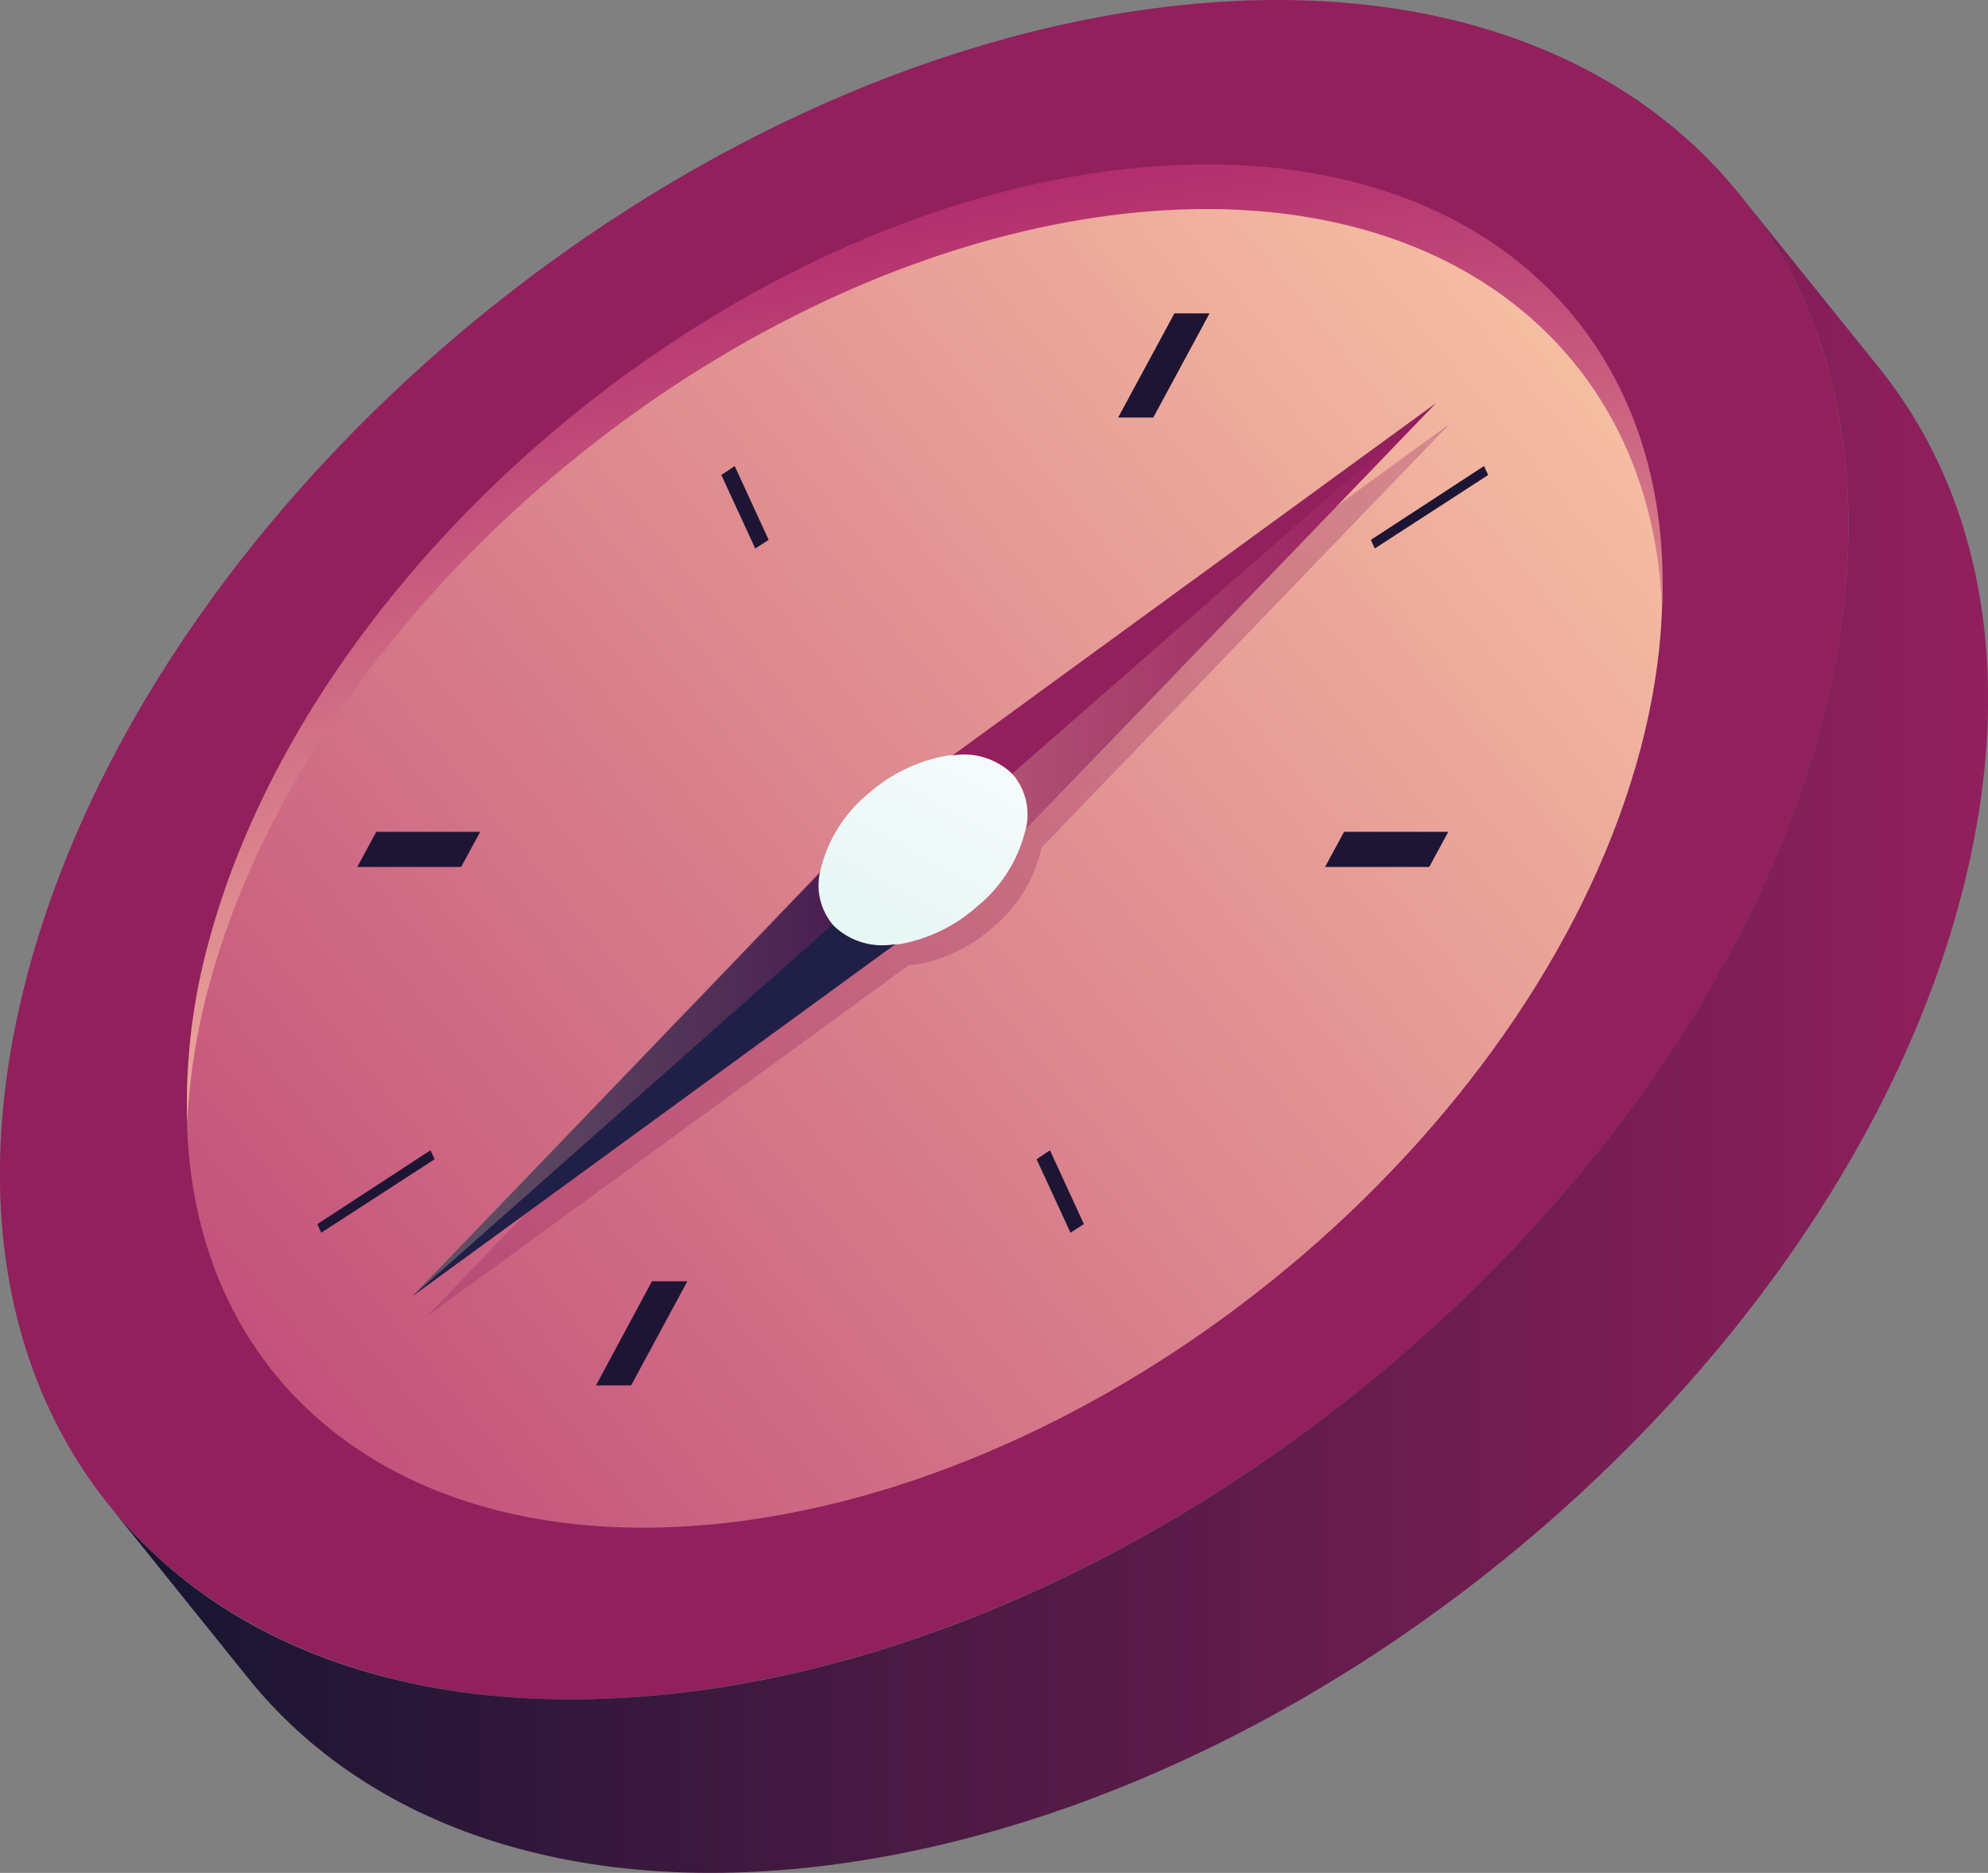 <?xml version="1.0" encoding="UTF-8"?> <svg xmlns="http://www.w3.org/2000/svg" xmlns:xlink="http://www.w3.org/1999/xlink" viewBox="0 0 66.78 62.93"><rect x="0" y="0" width="66.78" height="62.93" fill="#808080" stroke="none"/> <defs> <style>.cls-1{fill:none;}.cls-2{fill:url(#linear-gradient);}.cls-3,.cls-6,.cls-7{opacity:0.3;}.cls-4{fill:#91205d;}.cls-5{fill:#201f47;}.cls-6{fill:url(#linear-gradient-2);}.cls-7{fill:url(#linear-gradient-3);}.cls-8{fill:url(#linear-gradient-4);}.cls-9{fill:url(#linear-gradient-5);}.cls-10{isolation:isolate;}.cls-11{clip-path:url(#clip-path);}.cls-12{fill:#1e1535;}.cls-13{fill:url(#linear-gradient-6);}</style> <linearGradient id="linear-gradient" x1="60.16" y1="4.44" x2="-20.98" y2="71.62" gradientUnits="userSpaceOnUse"> <stop offset="0" stop-color="#ffd2aa"></stop> <stop offset="1" stop-color="#a0065f"></stop> </linearGradient> <linearGradient id="linear-gradient-2" x1="32.76" y1="21.59" x2="48.23" y2="21.59" xlink:href="#linear-gradient"></linearGradient> <linearGradient id="linear-gradient-3" x1="13.86" y1="35.51" x2="30.03" y2="35.51" xlink:href="#linear-gradient"></linearGradient> <linearGradient id="linear-gradient-4" x1="35.3" y1="20.77" x2="26.65" y2="36.57" gradientUnits="userSpaceOnUse"> <stop offset="0" stop-color="#fff"></stop> <stop offset="1" stop-color="#ddf2f2"></stop> </linearGradient> <linearGradient id="linear-gradient-5" x1="3.65" y1="34.74" x2="66.78" y2="34.74" gradientUnits="userSpaceOnUse"> <stop offset="0" stop-color="#151530"></stop> <stop offset="1" stop-color="#91205d"></stop> </linearGradient> <clipPath id="clip-path"> <polygon class="cls-1" points="2.6 46.55 22.03 10.53 58.05 10.53 38.62 46.55 2.6 46.55"></polygon> </clipPath> <linearGradient id="linear-gradient-6" x1="33.47" y1="40.83" x2="25.93" y2="-0.41" xlink:href="#linear-gradient"></linearGradient> </defs> <title>Asset 79</title> <g id="Layer_2" data-name="Layer 2"> <g id="Layer_1-2" data-name="Layer 1"> <path class="cls-2" d="M37,6C23.7,7.88,10.27,19.48,7,31.93s4.83,21,18.12,19.15,26.71-13.47,30-25.92S50.26,4.15,37,6Z"></path> <g class="cls-3"> <path class="cls-4" d="M28.08,29.93a2.09,2.09,0,0,0,.46,1.88,2.36,2.36,0,0,0,2,.61L14.33,44.24Z"></path> <path class="cls-4" d="M32.35,26.07l.17,0a2.33,2.33,0,0,1,2,.62,2.07,2.07,0,0,1,.45,1.87,4.79,4.79,0,0,1-1.62,2.6,5.25,5.25,0,0,1-2.63,1.26l-.18,0a2.36,2.36,0,0,1-2-.61,2.09,2.09,0,0,1-.46-1.88,4.81,4.81,0,0,1,1.63-2.59A5.38,5.38,0,0,1,32.35,26.07Z"></path> <path class="cls-4" d="M48.7,14.24,34.93,28.54a2.07,2.07,0,0,0-.45-1.87,2.33,2.33,0,0,0-2-.62Z"></path> </g> <path class="cls-4" d="M38.48.32c16.65-2.34,26.81,8.4,22.7,24S40.25,54.44,23.61,56.78s-26.81-8.4-22.7-24S21.84,2.66,38.48.32ZM25.11,51.08c13.28-1.87,26.71-13.47,30-25.92S50.26,4.15,37,6,10.27,19.48,7,31.93s4.83,21,18.12,19.15"></path> <path class="cls-5" d="M27.62,29.24a2.06,2.06,0,0,0,.45,1.87,2.34,2.34,0,0,0,2,.62L13.86,43.55Z"></path> <path class="cls-4" d="M48.23,13.55,34.47,27.85A2.07,2.07,0,0,0,34,26a2.34,2.34,0,0,0-2-.62Z"></path> <polygon class="cls-6" points="34.02 25.98 48.23 13.55 32.76 29.64 34.02 25.98"></polygon> <polygon class="cls-7" points="30.03 29.24 13.86 43.55 29.27 27.48 30.03 29.24"></polygon> <path class="cls-8" d="M31.88,25.38l.18,0A2.34,2.34,0,0,1,34,26a2.07,2.07,0,0,1,.45,1.87,4.75,4.75,0,0,1-1.63,2.59,5.31,5.31,0,0,1-2.63,1.27l-.18,0a2.34,2.34,0,0,1-2-.62,2.06,2.06,0,0,1-.45-1.87,4.75,4.75,0,0,1,1.63-2.59A5.35,5.35,0,0,1,31.88,25.38Z"></path> <path class="cls-9" d="M58.44,6.54l4.69,5.83c3.48,4.33,4.65,10.53,2.74,17.77-4.11,15.6-20.93,30.13-37.58,32.47-8.9,1.25-15.95-1.24-19.95-6.22L3.65,50.56c4,5,11,7.47,20,6.22C40.25,54.44,57.08,39.9,61.18,24.31,63.09,17.06,61.92,10.87,58.44,6.54Z"></path> <g class="cls-10"> <g class="cls-11"> <polyline class="cls-12" points="40.63 10.53 39.45 10.53 37.56 14.03 38.74 14.03 40.63 10.53"></polyline> <polyline class="cls-12" points="23.09 43.05 21.9 43.05 20.02 46.55 21.2 46.55 23.09 43.05"></polyline> <polyline class="cls-12" points="48.65 27.95 45.15 27.95 44.51 29.13 48.01 29.13 48.65 27.95"></polyline> <polyline class="cls-12" points="16.13 27.95 12.64 27.95 12 29.13 15.49 29.13 16.13 27.95"></polyline> <polyline class="cls-12" points="14.46 38.65 10.66 41.13 10.79 41.42 14.6 38.95 14.46 38.65"></polyline> <polyline class="cls-12" points="49.85 15.66 46.05 18.14 46.18 18.43 49.99 15.96 49.85 15.66"></polyline> <polyline class="cls-12" points="35.27 38.65 34.82 38.95 35.96 41.42 36.41 41.13 35.27 38.65"></polyline> <polyline class="cls-12" points="24.68 15.66 24.23 15.96 25.37 18.43 25.82 18.14 24.68 15.66"></polyline> </g> </g> <path class="cls-13" d="M37,7.28c11-1.55,18.49,4.1,18.83,13.18.47-10-7.2-16.31-18.83-14.68C23.74,7.65,10.32,19.24,7,31.69a20.29,20.29,0,0,0-.71,6A21.69,21.69,0,0,1,7,33.19C10.32,20.75,23.74,9.15,37,7.28Z"></path> </g> </g> </svg> 